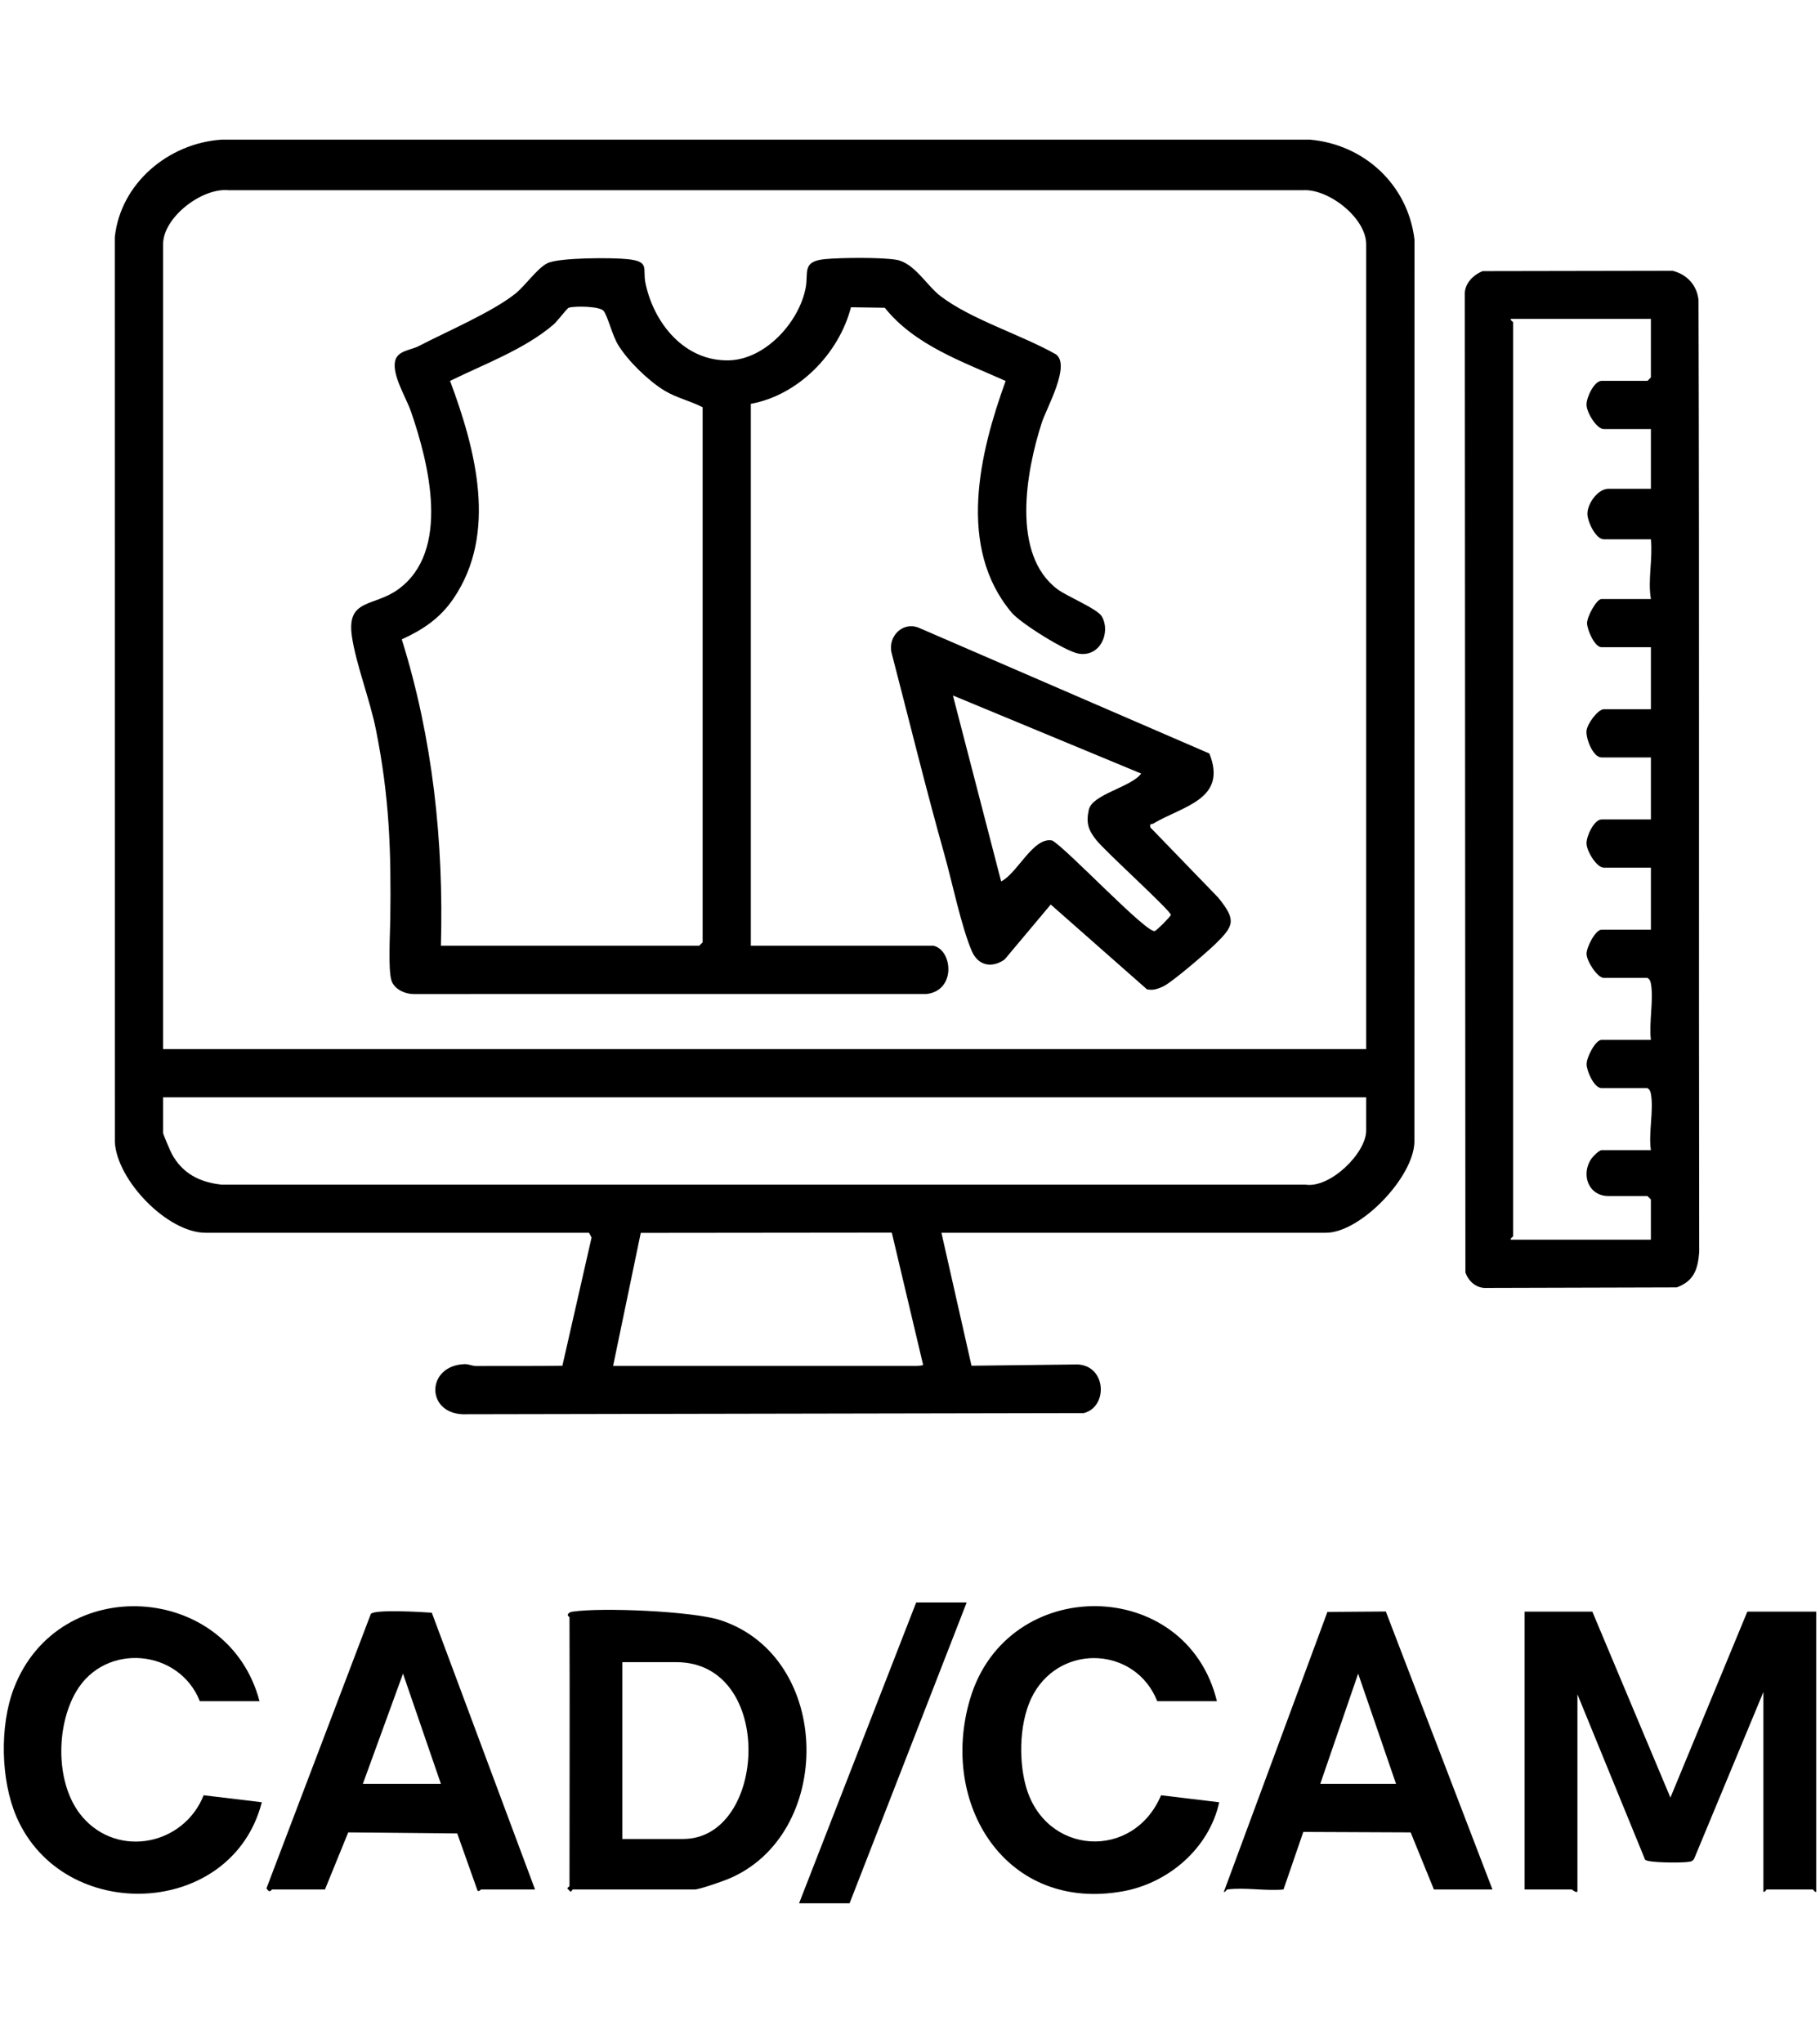 <svg xmlns="http://www.w3.org/2000/svg" id="Capa_1" data-name="Capa 1" viewBox="0 0 1194.77 1340.97"><path d="M618.02,809.18l19.74,87.27,69.72-.83c18.9.96,19.97,27.8,4.04,31.92l-407.81.77c-24.5-1.01-23.83-32.24,1.57-32.91,2.27-.06,4.84,1.28,7.47,1.26,18.81-.15,37.65.11,56.44-.21l19.16-84.16-1.69-3.11h-251.71c-24.97,0-58.18-34.33-59.55-59.52l-.04-593.92c3.71-35.41,35.25-61.76,70.07-64.07h714.55c35.75,3.17,64.29,29.7,68.58,65.58l-.05,592.4c-.58,23.32-35.57,59.53-58.04,59.53h-252.46ZM896.85,688.61V160.32c0-17.17-24.52-36.45-41.39-35.47H149.95c-17.37-1.69-42.89,17.81-42.89,35.47v528.28h789.79ZM896.85,720.26H107.06v23.36c0,.86,4.77,12.02,5.76,13.84,6.98,12.85,18.3,18.59,32.62,20.13h711.53c16.21,2.53,39.88-20.67,39.88-35.47v-21.85ZM402.48,896.6h198.2c.87,0,5.32-.17,5.3-.77l-20.54-86.74-164.8.17-18.16,87.34Z"></path><path d="M973.29,177.97l124.69-.22c9.44,2.35,15.95,9.32,17.04,19.14.65,208.77.09,416.21.45,625.16-.93,11.27-3.47,18.75-14.69,22.99l-126.33.35c-5.89-.26-10.64-4.77-12.46-10.15l-.39-641.83c-.33-7.15,5.46-12.93,11.69-15.44ZM1083.75,209.31h-91.94c-.4,1.1,1.51,1.8,1.51,2.26v599.88c0,.46-1.91,1.16-1.51,2.26h91.94v-26.38l-2.26-2.26h-25.62c-13.07,0-18.39-14.13-11.08-24.64,1.1-1.58,5.11-5.5,6.56-5.5h32.41c-1.69-11.12,1.96-26.23,0-36.93-.31-1.69-.77-2.82-2.26-3.77h-30.14c-4.89,0-9.83-11.3-9.82-15.82,0-4.27,5.73-15.83,9.82-15.83h32.41c-1.4-11.04,1.91-26.51,0-36.93-.31-1.69-.77-2.82-2.26-3.77h-28.64c-4.32,0-11.32-11.15-11.36-15.8-.04-4.24,5.81-15.85,9.85-15.85h32.41v-40.7h-30.9c-4.75,0-11.26-10.83-11.38-15.89-.12-4.8,5.04-15.76,9.87-15.76h32.41v-40.7h-32.41c-5.56,0-10.25-12.18-9.89-17.31.32-4.59,7.49-14.34,11.4-14.34h30.9v-40.7h-32.41c-4.6,0-9.49-11.6-9.51-15.82-.01-4.29,6.23-15.83,9.51-15.83h32.41c-2.15-12.43,1.3-26.1,0-39.19h-30.9c-5.39,0-10.97-11.93-10.78-17.1.24-6.7,6.99-16.06,13.8-16.06h27.88v-39.19h-30.9c-4.75,0-11.26-10.83-11.38-15.89-.12-4.8,5.04-15.76,9.87-15.76h30.14l2.26-2.26v-38.43Z"></path><path d="M1147.05,1057.88h45.22v183.88c-1.1.4-1.8-1.51-2.26-1.51h-30.14c-.46,0-1.16,1.91-2.26,1.51v-131.13l-45.34,109.15c-1.09,2.33-2.91,2.22-5.06,2.47-4.25.49-25.2.57-27.26-1.55l-44.42-108.57v129.62c-1.62.56-3.31-1.51-3.77-1.51h-30.9v-182.37h44.46l51.25,122.06,50.49-122.06Z"></path><path d="M373.84,1061.65c0-.38-1.78-1.2-.87-2.28.78-1.14,1.85-1.32,3.12-1.51,18.85-2.86,78.92-.3,96.9,5.62,74.18,24.43,74.67,141.35,4.83,169.96-3.86,1.58-18.72,6.81-21.83,6.81h-79.88c-.47,0-.93,1.43-1.51,1.48l-1.52-1.48c-1.69-1.04.77-1.72.77-2.26,0-58.78.23-117.57,0-176.35ZM408.51,1207.09h39.94c55.18,0,60.73-116.06-4.52-116.06h-35.42v116.06Z"></path><path d="M805.67,1240.25c-.43.06-1.68,2.26-2.25,1.51l67.98-183.7,38.35-.28,70,182.47h-38.43l-15.28-37.48-70.47-.3-12.98,37.77c-11.55,1.13-25.74-1.53-36.93,0ZM916.45,1170.92l-24.87-72.36-24.87,72.36h49.74Z"></path><path d="M351.24,1240.25h-35.42c-.31,0-1.23,1.51-2.29.86l-13.37-37.65-71.56-.69-15.28,37.48h-34.67c-.58,0-1.39,2.99-3.73-.74l68.52-180.15c2.59-3.12,33.89-1.25,40.03-.79l67.76,181.68ZM238.19,1170.92h51.25l-24.88-72.36-26.36,72.36Z"></path><path d="M170.37,1116.66h-39.19c-13.45-34.17-61.91-38.85-81.09-6.48-13.65,23.04-13.87,61.86,4.18,82.63,23.48,27.02,66.42,18.23,79.42-14.42l38.18,4.59c-19.47,75.99-130.31,80.64-161.06,9.57-10.41-24.07-11.1-59.79-1.76-84.23,29.36-76.77,140.79-69.64,161.31,8.33Z"></path><path d="M798.88,1116.66h-39.19c-13.96-35.32-62.29-38.25-81.1-4.98-9.35,16.55-10.14,42.4-5.24,60.42,12.51,45.97,70.73,49.35,88.85,6.3l38.18,4.59c-6.57,30.02-33.09,52.93-62.93,58.39-76.91,14.08-121.19-57.04-100.62-126.24,24.42-82.16,142.04-80.68,162.04,1.52Z"></path><polygon points="634.59 1051.85 557.73 1249.3 524.57 1249.3 601.44 1051.85 634.59 1051.85"></polygon><path d="M612.74,620.78c12.56,2.7,15.15,29.35-4.49,31.69l-336.21.02c-5.89.15-13.28-3.05-15.09-9.02-2.24-7.35-.86-30.85-.74-40.08.6-44.93-.52-80-9.45-124.57-3.89-19.44-13.12-43.07-15.75-61.11-3.63-24.94,14.2-19.2,30.29-30.79,34.84-25.1,20.16-82.91,8.56-116.59-3.24-9.41-12.35-23.66-10.54-33.09,1.37-7.15,10.37-7.34,15.57-10.06,18.36-9.57,48.36-22.36,63.49-34.48,6.48-5.19,14.07-16.36,20.83-19.86,7.5-3.88,43.38-3.8,53.05-2.71,14.58,1.64,9.49,6.16,11.46,15.67,5.48,26.45,25.79,51.54,54.91,50.73,23.93-.67,46.06-25.2,50.29-47.72,1.91-10.17-2.7-17.32,12.9-18.75,10.32-.95,36.67-1.21,46.43.43,11.98,2.01,19.86,16.69,29,23.75,19.9,15.38,53.74,25.68,76.1,38.45,9.5,7.45-6.3,35.02-9.46,44.77-10.19,31.5-20.41,86.59,10.49,109.45,6.3,4.66,26.11,12.75,28.96,17.76,5.94,10.45-1.03,26.81-15.28,24.38-8.43-1.44-38.06-19.93-43.95-26.94-36.04-42.86-21.12-104.6-3.94-152.05-27.94-12.54-59.61-23.35-79.34-48.04l-22.2-.34c-7.88,30.5-34.57,57.74-65.73,63.4v355.71h119.82ZM289.44,620.78h169.56l2.26-2.26v-351.18c-8.2-4.29-17.04-6.07-25.16-11.01-10.51-6.4-23.93-19.48-30.34-29.95-3.86-6.31-6.58-18.26-9.44-22.21-2.35-3.24-19.3-3.41-22.99-2.15-1.19.41-7.41,8.84-10.03,11.07-19.01,16.24-45.51,25.94-67.84,36.93,16.71,44.9,31.52,100.04,2.12,143.03-8.75,12.8-19.89,20.26-33.83,26.62,20.34,64.96,27.57,133.01,25.68,201.11Z"></path><path d="M793.92,494.6c11.97,30.08-17.13,34.34-36.82,45.97-1.23.73-2.52-.44-1.91,2.57l44.47,45.97c12.03,14.85,10.65,18.45-2.26,30.94-5.52,5.34-28.45,25.14-34.17,27.62-3.56,1.55-6.24,2.5-10.26,1.74l-63.2-55.69-30.3,36.11c-8.48,5.9-17.45,3.99-21.54-5.6-6.94-16.28-12.84-45.16-17.98-63.41-12.38-43.98-23.23-88.4-34.74-132.62-2.25-10.4,7.16-20.3,17.78-16.21l190.92,82.61ZM749.14,507.76l-123.58-51.26,31.66,122.08c10.73-5.41,21.11-29.44,33.54-26.87,9.26,5.03,62.63,61.82,67.41,59.37,1.69-.86,9.08-8.23,10.51-10.54-.76-3.38-42.73-41.3-48.95-49.07-5.28-6.59-6.91-11.3-4.94-20.04,2.29-10.11,27.88-14.78,34.34-23.66Z"></path></svg>